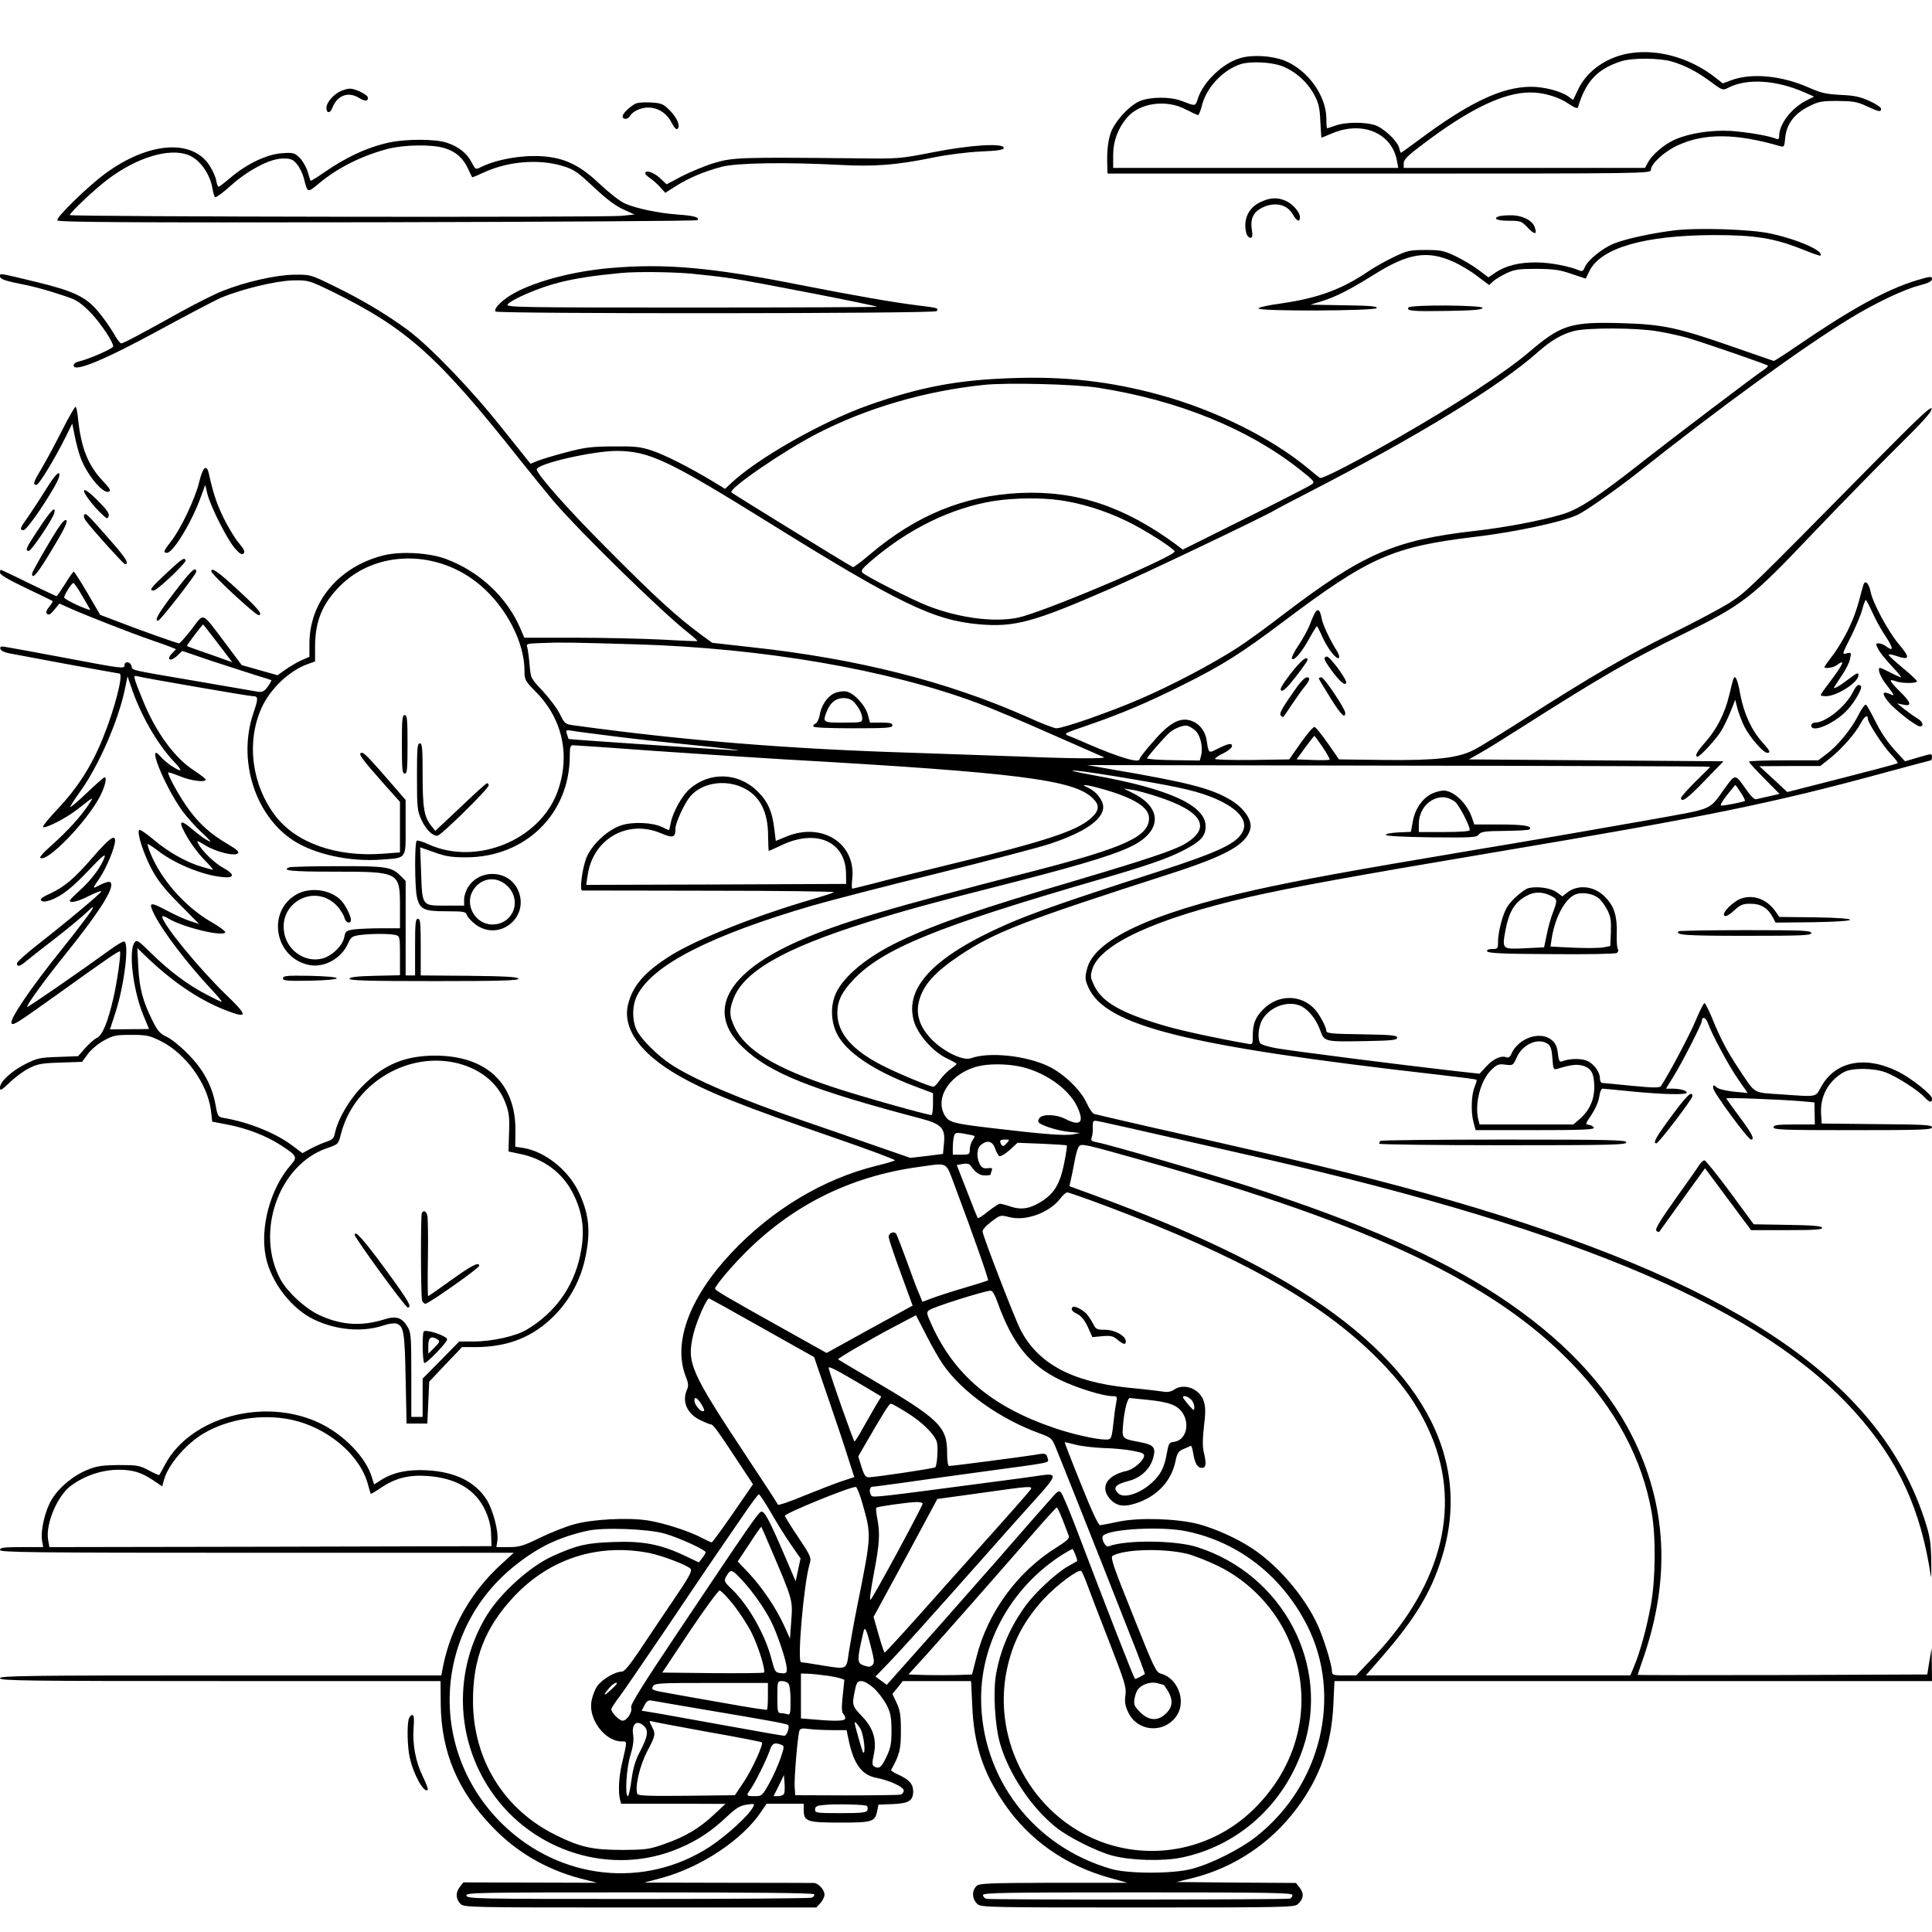 <?xml version="1.0" standalone="no"?>
<!DOCTYPE svg PUBLIC "-//W3C//DTD SVG 20010904//EN"
 "http://www.w3.org/TR/2001/REC-SVG-20010904/DTD/svg10.dtd">
<svg version="1.0" xmlns="http://www.w3.org/2000/svg"
 width="1024pt" height="1024pt" viewBox="0 0 1024 1024"
 preserveAspectRatio="xMidYMid meet">

<g transform="translate(0,1024) scale(0.1,-0.1)"
fill="#000000" stroke="none">
<path d="M8646 9959 c-127 -18 -236 -94 -283 -196 l-25 -53 -26 19 c-40 28
-128 51 -197 51 -154 0 -329 -83 -598 -284 -49 -36 -90 -66 -92 -66 -1 0 -6
12 -9 26 -10 38 -85 108 -132 122 -56 16 -152 15 -204 -3 -23 -8 -44 -15 -46
-15 -2 0 -4 22 -4 50 0 124 -101 262 -225 310 -68 25 -167 31 -232 12 -92 -27
-194 -124 -224 -214 -14 -43 -10 -42 -89 -12 -58 22 -162 21 -217 -1 -57 -23
-137 -111 -157 -172 -15 -47 -20 -101 -17 -175 l1 -38 1440 0 c1423 0 1440 0
1440 20 0 31 71 97 141 129 141 66 309 65 545 -4 19 -6 22 -2 26 45 7 72 48
127 123 165 53 27 68 30 154 30 83 -1 104 -4 155 -28 67 -31 76 -32 76 -13 0
7 -28 26 -62 41 -48 22 -81 29 -152 32 -76 4 -104 10 -167 38 -146 65 -307 80
-415 39 l-43 -16 -38 30 c-131 103 -298 152 -447 131z m215 -45 c72 -22 131
-52 207 -108 59 -44 64 -46 90 -32 101 52 254 43 407 -24 l50 -22 -40 -20
c-79 -40 -144 -124 -145 -187 0 -18 -4 -22 -17 -16 -40 16 -154 35 -238 41
-104 6 -222 -12 -298 -46 -57 -25 -122 -81 -143 -122 l-15 -28 -639 0 -640 0
0 25 c0 19 21 40 98 98 249 189 431 277 574 277 70 0 151 -24 205 -62 31 -20
44 -25 47 -16 40 136 103 204 231 244 58 18 201 17 266 -2z m-2067 -24 c69
-26 134 -83 171 -151 24 -45 30 -69 33 -141 3 -49 5 -88 6 -88 0 0 28 11 61
25 159 65 313 -2 339 -147 l7 -38 -756 0 -755 0 0 68 c0 74 25 141 73 198 67
79 207 99 312 44 31 -16 61 -30 65 -30 4 0 13 22 20 49 23 97 114 193 209 222
52 15 159 10 215 -11z"/>
<path d="M1794 9751 c-36 -22 -64 -58 -64 -83 0 -29 20 -30 31 -1 25 67 84 90
142 54 32 -19 47 -19 47 1 0 15 -64 48 -95 48 -16 0 -44 -9 -61 -19z"/>
<path d="M3365 9689 c-33 -19 -65 -52 -65 -66 0 -17 27 -17 37 0 16 27 59 47
98 47 53 0 99 -30 125 -81 15 -29 25 -38 32 -31 16 16 -6 62 -48 103 -30 29
-42 33 -97 36 -35 2 -71 -1 -82 -8z"/>
<path d="M2064 9485 c-117 -25 -232 -79 -352 -163 -35 -24 -64 -42 -66 -40 -1
1 -8 23 -15 47 -7 24 -26 58 -42 74 -28 27 -34 29 -93 25 -79 -5 -184 -54
-271 -127 -33 -28 -63 -51 -66 -51 -4 0 -10 15 -13 33 -3 19 -19 54 -35 79
-92 144 -326 126 -556 -44 -94 -70 -260 -232 -251 -246 6 -10 384 -12 1696
-10 929 2 1692 7 1696 11 15 15 -17 24 -107 30 -101 8 -213 31 -276 58 -24 10
-82 55 -130 100 -101 96 -176 135 -279 148 -116 14 -265 -10 -356 -55 -27 -14
-28 -13 -48 25 -24 48 -69 84 -133 105 -59 20 -215 20 -303 1z m292 -30 c60
-18 100 -54 126 -112 10 -23 20 -43 22 -43 2 0 32 13 67 29 127 57 288 69 412
31 59 -18 78 -31 164 -112 66 -62 116 -100 157 -118 l59 -27 -69 -7 c-95 -9
-2924 -5 -2924 4 0 13 134 139 202 190 154 116 324 167 425 129 61 -23 116
-99 129 -178 4 -23 10 -44 15 -46 4 -3 41 24 81 60 93 84 210 145 278 145 41
0 52 -4 74 -30 14 -17 30 -50 36 -73 21 -82 18 -81 83 -27 101 83 224 144 362
181 87 22 233 25 301 4z"/>
<path d="M4945 9433 c-179 -35 -181 -35 -420 -32 -596 6 -641 5 -740 -25 -49
-15 -126 -47 -171 -70 l-81 -43 -36 34 c-34 31 -77 44 -77 24 0 -5 12 -16 26
-26 14 -9 38 -30 53 -47 l27 -30 55 35 c68 43 152 79 244 103 81 21 341 25
625 10 187 -10 303 -1 501 40 69 14 178 28 247 31 94 4 122 9 122 19 0 27
-177 16 -375 -23z"/>
<path d="M6683 9170 c-67 -30 -96 -95 -77 -167 4 -13 13 -23 21 -23 11 0 13 9
8 44 -10 62 12 99 70 122 62 23 118 8 147 -42 22 -38 38 -44 38 -15 0 27 -39
71 -76 87 -45 19 -81 17 -131 -6z"/>
<path d="M7943 9093 c-32 -12 -7 -23 53 -23 64 0 68 -2 101 -36 37 -40 52 -39
37 3 -13 36 -68 63 -129 62 -27 0 -56 -3 -62 -6z"/>
<path d="M8875 9019 c-114 -14 -251 -43 -316 -68 -63 -24 -145 -90 -160 -129
-7 -18 -14 -22 -27 -16 -53 23 -157 43 -228 43 -91 1 -164 -17 -218 -54 l-37
-25 -52 39 c-29 22 -84 55 -122 73 -63 30 -79 33 -160 33 -83 0 -96 -3 -167
-37 -42 -20 -103 -54 -135 -76 -142 -96 -267 -142 -461 -170 -67 -9 -122 -21
-122 -27 0 -16 622 -13 627 2 4 10 -38 13 -174 15 l-178 3 59 18 c78 24 151
62 286 146 175 109 276 125 412 64 35 -15 92 -49 127 -76 l64 -48 21 20 c12
11 44 30 71 43 43 20 66 23 160 23 92 -1 122 -5 185 -27 41 -14 75 -25 75 -25
0 1 9 20 20 42 62 122 293 188 660 189 218 0 319 -16 471 -77 49 -20 90 -34
92 -32 23 23 -116 85 -263 117 -106 23 -383 32 -510 17z"/>
<path d="M3231 8819 c-191 -17 -383 -67 -501 -130 -62 -33 -115 -83 -104 -100
8 -13 2331 -12 2339 2 10 16 6 17 -90 29 -134 16 -350 54 -630 109 -473 94
-721 116 -1014 90z m429 -29 c63 -6 162 -17 220 -26 112 -16 762 -143 769
-150 2 -2 -440 -4 -984 -4 -922 0 -987 1 -974 17 24 28 169 90 274 116 86 22
188 37 325 50 79 8 262 6 370 -3z"/>
<path d="M0 8776 c0 -16 27 -25 134 -46 70 -14 193 -51 253 -75 26 -10 65 -41
98 -77 53 -57 115 -151 115 -174 0 -11 -127 -67 -182 -80 -16 -3 -28 -13 -28
-21 0 -39 164 29 465 193 138 75 280 150 317 166 109 46 292 90 383 92 80 1
83 0 207 -60 394 -194 558 -340 993 -890 61 -76 141 -175 178 -219 141 -165
576 -590 714 -698 29 -23 51 -43 49 -45 -2 -1 -86 2 -187 8 -101 5 -307 10
-457 10 l-273 0 -20 47 c-72 168 -217 304 -397 371 -90 33 -240 41 -331 18
-236 -60 -391 -246 -391 -468 l0 -69 -43 -19 c-23 -10 -61 -33 -84 -49 l-42
-30 -95 27 -95 27 -86 115 c-130 172 -111 164 -179 75 -32 -41 -62 -75 -67
-75 -10 0 -224 76 -336 120 l-82 31 -67 115 c-37 63 -70 114 -73 114 -4 0 -24
-29 -46 -65 -22 -35 -42 -64 -45 -65 -3 0 -70 32 -149 70 -78 39 -145 70 -147
70 -2 0 -4 -7 -4 -16 0 -10 47 -38 138 -81 75 -36 139 -67 141 -69 2 -2 -6
-15 -18 -30 -16 -20 -19 -30 -11 -38 8 -8 19 -2 38 22 l27 33 60 -27 c81 -36
321 -130 420 -164 44 -15 93 -33 109 -39 l29 -12 -22 -23 c-32 -34 -7 -45 28
-12 l27 26 149 -51 c83 -27 188 -61 235 -76 47 -14 87 -27 88 -28 2 -2 -7 -18
-19 -35 -20 -26 -29 -30 -54 -26 -16 3 -163 28 -325 56 -364 62 -337 56 -343
80 -6 24 -37 27 -37 4 0 -20 -8 -19 -330 42 -129 24 -257 48 -283 52 -41 8
-48 7 -45 -7 2 -9 19 -18 43 -23 22 -4 162 -30 310 -58 149 -27 274 -50 278
-50 23 0 -24 -186 -88 -343 -59 -146 -133 -262 -238 -373 -48 -51 -84 -95 -79
-98 14 -8 122 47 182 94 88 69 87 68 66 35 -43 -68 -115 -148 -210 -232 -33
-29 -57 -56 -53 -59 32 -32 249 192 318 327 27 54 37 99 23 99 -4 0 -45 -36
-91 -80 -47 -45 -87 -79 -90 -77 -2 3 22 40 53 83 97 135 203 377 237 546 l13
63 19 -55 c49 -147 137 -301 227 -397 51 -53 44 -60 -17 -20 -16 11 -40 31
-52 45 -81 95 14 -146 112 -284 24 -33 72 -87 106 -118 45 -42 54 -54 32 -42
-17 8 -52 34 -78 56 -75 65 -85 52 -29 -43 20 -34 59 -86 87 -114 28 -29 49
-53 46 -53 -3 0 -30 7 -60 16 -82 24 -179 79 -255 144 -38 32 -72 55 -76 51
-14 -12 21 -122 65 -206 33 -62 66 -104 147 -186 l105 -106 -44 14 c-24 7 -82
33 -127 57 -92 49 -100 46 -63 -27 44 -86 172 -254 293 -384 38 -40 65 -73 61
-73 -4 0 -41 18 -83 40 -98 51 -196 125 -291 218 -69 68 -76 73 -88 56 -33
-44 -7 -254 46 -383 17 -41 31 -74 31 -75 0 0 -47 -1 -103 -1 l-104 -1 29 89
c48 148 75 377 45 377 -7 0 -40 -19 -72 -43 -170 -123 -438 -308 -441 -304 -6
6 92 142 201 277 161 200 245 326 245 369 0 24 -16 23 -73 -6 -27 -14 -27 -13
12 44 36 54 81 162 81 198 0 34 -32 10 -114 -84 -102 -118 -153 -161 -230
-197 -42 -19 -55 -29 -47 -37 8 -8 21 -7 49 2 60 22 114 65 207 163 60 64 85
85 80 68 -13 -46 -67 -120 -126 -174 -33 -29 -59 -56 -59 -59 0 -16 45 -5 101
24 34 17 63 28 66 25 5 -5 -175 -156 -340 -285 -59 -46 -107 -90 -107 -97 0
-21 16 -17 52 14 18 15 85 68 148 116 63 49 137 110 164 135 42 40 46 42 32
16 -10 -16 -80 -109 -157 -205 -172 -214 -283 -379 -267 -395 10 -10 30 3 240
153 272 195 329 234 334 229 7 -6 -16 -169 -36 -252 -29 -124 -56 -190 -86
-206 -15 -7 -43 -32 -63 -55 l-37 -42 -105 -4 c-94 -3 -111 -6 -169 -35 -76
-37 -140 -96 -140 -127 0 -20 6 -16 50 25 27 27 73 61 102 76 47 24 67 28 168
31 l115 4 31 42 c17 23 55 55 85 71 49 27 63 30 144 30 82 0 97 -3 157 -33
132 -65 248 -226 266 -367 l7 -60 83 -16 c103 -20 203 -59 279 -108 88 -57 91
-64 55 -105 -109 -124 -165 -332 -133 -488 28 -135 137 -276 256 -332 119 -57
258 -68 368 -31 26 9 57 13 67 10 40 -13 45 -41 50 -290 l5 -240 55 0 55 0 5
111 5 111 87 92 87 91 73 0 c171 1 302 53 414 165 85 85 144 195 168 317 28
137 17 229 -39 345 -57 115 -179 211 -293 229 l-41 6 1 82 c3 254 -154 401
-427 401 -159 -1 -268 -46 -381 -159 -71 -71 -133 -176 -149 -253 -5 -26 -14
-34 -43 -44 -20 -6 -58 -23 -83 -36 l-46 -25 -48 36 c-89 69 -233 127 -365
150 -35 6 -36 7 -48 73 -19 101 -66 187 -147 268 -38 39 -89 80 -112 90 -36
17 -48 31 -77 90 -49 100 -67 166 -73 280 l-5 100 58 -56 c140 -132 281 -226
425 -279 103 -39 101 -21 -12 87 -143 138 -339 377 -339 415 0 5 15 1 32 -10
75 -46 287 -98 302 -74 3 5 -31 31 -77 57 -136 79 -265 225 -320 364 -10 24
-16 45 -14 47 2 2 28 -15 58 -38 99 -75 262 -137 362 -138 41 0 33 22 -18 49
-45 24 -113 89 -134 129 -10 19 -6 18 36 -8 57 -35 157 -60 174 -43 8 8 -6 21
-52 48 -91 53 -150 106 -207 183 -48 64 -117 190 -110 198 2 2 31 -8 64 -21
57 -24 134 -33 134 -17 0 5 -28 26 -61 48 -104 66 -205 206 -273 375 -50 123
-52 132 -29 125 26 -8 593 -106 614 -106 28 0 29 -11 2 -90 -84 -247 7 -539
209 -673 114 -75 301 -116 472 -103 133 10 126 1 126 171 l0 145 -71 82 c-107
124 -148 168 -159 168 -27 0 -9 -25 122 -173 l78 -87 0 -134 0 -134 -93 -7
c-244 -18 -456 57 -566 199 -126 164 -156 390 -76 571 46 103 147 200 248 236
l37 13 0 76 c0 138 38 230 134 326 192 191 519 192 742 2 138 -117 234 -303
234 -453 0 -48 2 -53 64 -116 140 -144 180 -338 110 -528 -95 -255 -430 -391
-683 -276 -29 14 -57 22 -62 19 -12 -7 -11 -248 1 -299 15 -65 36 -75 155 -75
96 0 104 -2 110 -21 4 -11 25 -33 47 -50 128 -92 290 44 222 187 -49 102 -197
111 -261 15 -13 -19 -23 -49 -23 -67 l0 -34 -100 0 c-124 0 -122 -3 -128 177
l-5 132 74 -26 c60 -22 92 -27 169 -27 314 0 549 229 550 537 0 48 3 57 18 57
9 0 204 -13 432 -30 228 -16 539 -36 690 -45 1234 -70 1534 -108 1632 -206 38
-37 35 -65 -9 -105 -73 -67 -244 -124 -738 -243 -159 -39 -342 -84 -405 -101
-63 -16 -118 -30 -122 -30 -4 0 -4 22 -1 50 22 188 -158 305 -349 226 l-56
-23 -7 56 c-11 99 -34 151 -89 206 -101 101 -255 107 -361 13 -40 -35 -90
-124 -100 -181 -4 -20 -8 -37 -10 -37 -1 0 -17 7 -35 16 -50 25 -157 30 -219
9 -69 -23 -152 -99 -181 -167 -23 -54 -40 -178 -24 -178 5 0 311 0 679 -1 369
0 663 -4 655 -8 -8 -5 -58 -21 -110 -36 -301 -87 -612 -211 -753 -298 -140
-88 -202 -159 -228 -260 -31 -127 63 -260 266 -377 159 -90 322 -156 843 -336
172 -59 309 -111 305 -114 -5 -4 -48 -17 -98 -29 -280 -69 -553 -232 -768
-461 -225 -239 -313 -480 -241 -659 13 -34 14 -47 5 -67 -28 -63 1 -129 73
-162 25 -12 50 -22 55 -22 11 0 37 -36 139 -191 l83 -126 -106 -154 c-59 -85
-109 -154 -113 -154 -4 0 -27 11 -52 24 -66 35 -198 78 -284 92 -106 17 -300
7 -396 -21 -41 -11 -121 -43 -177 -70 -90 -44 -110 -50 -167 -50 l-65 0 5 33
c8 48 -23 165 -57 219 -61 95 -167 147 -315 155 -101 6 -182 -11 -245 -52
l-36 -23 -12 38 c-31 105 -147 225 -276 287 -291 139 -684 34 -820 -219 -15
-29 -29 -54 -31 -56 -1 -2 -26 9 -56 25 -48 26 -62 28 -158 28 -86 -1 -116 -5
-163 -24 -77 -30 -154 -94 -193 -159 -35 -58 -60 -163 -51 -218 l6 -34 -115 0
c-95 0 -114 -3 -114 -15 0 -13 158 -15 1362 -15 l1361 0 -63 -58 c-159 -143
-267 -331 -310 -536 l-11 -56 -1170 0 c-1032 0 -1169 -2 -1169 -15 0 -13 136
-15 1168 -15 l1167 0 1 -123 c3 -252 89 -457 271 -647 128 -135 287 -228 468
-276 l90 -23 -354 1 -355 1 -18 -23 c-24 -29 -23 -65 2 -90 20 -20 33 -20 953
-20 l934 0 21 23 c12 13 22 33 22 45 0 26 -33 62 -57 62 -10 0 -216 1 -458 1
l-440 1 90 24 c211 57 432 204 531 354 l27 40 98 0 99 0 0 -33 c0 -61 17 -67
191 -67 173 0 186 4 198 60 l7 35 74 3 c87 3 110 18 110 68 0 38 -22 63 -81
89 -22 10 -38 21 -36 24 45 80 52 109 52 206 0 82 -4 109 -22 148 l-23 49 28
34 27 34 181 0 181 0 6 -127 c8 -206 56 -354 167 -518 132 -196 328 -334 566
-399 l89 -25 -392 0 c-342 -1 -394 -3 -407 -17 -27 -26 -24 -71 6 -97 19 -16
74 -17 848 -17 774 0 829 1 848 17 31 28 35 56 12 86 l-21 27 -317 2 -317 3
90 22 c217 55 412 185 548 368 123 164 184 337 194 548 l6 127 1584 0 1583 0
-1 88 -1 87 -12 -70 -11 -70 -767 -3 c-423 -1 -768 -1 -768 1 0 1 14 43 31 92
144 421 124 808 -61 1175 -140 277 -376 523 -711 743 -312 205 -728 388 -1316
578 -205 66 -745 223 -806 234 -33 6 -37 10 -30 29 4 11 6 36 5 54 -1 22 2 32
12 32 14 0 181 -38 896 -201 1685 -386 2650 -801 3137 -1349 227 -255 344
-510 397 -865 2 -16 3 22 2 85 -2 99 -7 129 -35 215 -235 720 -962 1225 -2381
1654 -328 99 -692 193 -1165 301 -148 34 -398 91 -555 126 -157 36 -292 67
-301 70 -8 2 -26 28 -39 57 -31 69 -122 157 -202 195 -120 58 -318 78 -412 43
-39 -15 -141 33 -204 96 -65 65 -89 132 -72 203 21 87 82 156 218 247 185 123
335 181 1115 432 298 96 403 155 424 238 11 45 -32 109 -103 152 -103 62 -220
93 -631 163 l-131 23 1616 -3 c889 -1 1633 -4 1652 -5 l35 -2 -77 -76 c-43
-43 -78 -82 -78 -88 0 -28 35 -3 126 92 l99 102 -675 5 -675 5 60 34 c33 18
132 80 220 136 420 267 570 354 847 490 330 162 366 190 702 544 129 135 322
333 430 440 147 145 196 199 194 215 -2 16 -69 -47 -308 -289 -661 -670 -671
-680 -760 -738 -47 -30 -186 -104 -310 -165 -240 -118 -421 -223 -778 -451
-122 -78 -244 -153 -271 -166 -85 -43 -199 -56 -471 -53 l-243 3 -59 85 c-33
47 -64 86 -71 87 -7 1 -39 -37 -73 -85 l-61 -87 -197 -3 c-108 -1 -196 1 -196
6 0 4 20 18 45 30 25 12 45 29 45 38 0 18 -22 13 -83 -18 -41 -21 -41 -20 -51
45 -7 53 -40 94 -86 108 -58 18 -114 -14 -200 -114 -39 -44 -70 -84 -70 -90 0
-24 -106 7 -281 83 -36 16 -78 34 -95 40 -28 11 -24 13 96 54 178 61 325 123
508 215 211 105 310 168 531 334 458 345 581 399 1021 452 214 25 472 81 545
118 48 24 204 134 307 215 444 353 886 674 1138 827 130 79 281 151 363 172
49 13 67 22 67 34 0 16 -8 15 -82 -7 -158 -48 -344 -150 -628 -344 -68 -47
-126 -84 -129 -83 -3 1 -98 34 -211 73 -297 104 -377 121 -592 127 -273 8
-323 -7 -497 -156 -128 -108 -381 -273 -686 -448 -227 -130 -407 -223 -419
-216 -6 4 -33 25 -61 49 -193 161 -490 309 -784 390 -261 72 -505 100 -781 90
-293 -9 -492 -47 -765 -143 -246 -87 -589 -281 -731 -415 l-31 -29 -64 39
c-121 73 -254 141 -324 164 -60 20 -89 23 -205 22 -118 -1 -150 -5 -252 -32
-65 -17 -133 -38 -152 -46 l-34 -14 -149 186 c-161 204 -384 436 -503 524
-107 79 -245 162 -390 232 -124 61 -126 61 -210 60 -96 -1 -257 -37 -380 -86
-41 -16 -138 -65 -215 -107 -230 -128 -311 -171 -323 -171 -5 0 -24 24 -40 54
-17 29 -53 81 -81 114 -65 78 -129 109 -326 157 -204 49 -195 48 -195 31z
m8785 -292 c50 -8 122 -24 160 -35 79 -23 417 -139 425 -147 3 -2 -6 -12 -20
-21 -42 -27 -486 -364 -635 -481 -249 -196 -346 -260 -438 -287 -120 -35 -302
-69 -462 -87 -426 -49 -590 -121 -1011 -441 -88 -68 -198 -148 -245 -178 -131
-85 -349 -200 -519 -273 -160 -69 -404 -154 -441 -154 -12 0 -80 26 -152 59
-425 189 -902 310 -1467 371 l-205 23 -55 40 c-133 98 -243 198 -505 462 -202
202 -370 392 -370 417 0 30 298 98 424 98 172 -1 272 -48 811 -383 685 -426
869 -515 1110 -536 188 -16 286 10 700 191 171 75 811 380 865 413 11 7 97 52
190 100 571 294 1004 559 1205 738 71 63 130 97 194 113 74 18 333 17 441 -2z
m-2965 -299 c423 -66 796 -217 1070 -434 76 -60 80 -66 63 -78 -10 -8 -168
-89 -351 -180 l-333 -166 -37 28 c-275 202 -529 286 -826 272 -297 -14 -549
-117 -796 -326 -46 -39 -86 -69 -89 -67 -40 21 -630 384 -644 396 -20 17 278
222 456 313 263 135 567 224 881 257 122 13 484 4 606 -15z m-204 -596 c115
-16 237 -54 352 -109 94 -45 244 -140 258 -162 13 -20 -601 -284 -801 -344
-124 -38 -330 -15 -511 56 -85 34 -321 154 -342 174 -11 11 -3 22 45 63 199
171 427 282 653 318 106 16 245 18 346 4z m-5181 -506 c22 -37 41 -70 43 -74
2 -5 -28 6 -67 23 -39 18 -71 36 -71 41 0 14 40 77 49 77 4 0 25 -30 46 -67z
m720 -253 l76 -100 -118 42 c-65 22 -120 42 -122 44 -3 3 81 114 86 114 1 0
36 -45 78 -100z m2215 -5 c675 -20 1337 -134 1813 -312 67 -25 241 -98 387
-163 146 -64 272 -120 280 -123 24 -9 -176 -8 -435 3 -132 5 -391 14 -575 20
-653 20 -1206 64 -1802 146 -42 6 -46 9 -71 60 -14 29 -55 83 -90 121 -64 68
-64 68 -70 138 -3 39 -9 80 -12 92 -7 22 -5 22 81 25 90 4 154 3 494 -7z
m2968 -460 c25 -24 39 -87 28 -130 l-7 -26 -139 2 c-77 1 -140 5 -140 10 0 7
92 113 120 137 27 23 75 41 95 35 11 -3 30 -15 43 -28z m-3073 -29 c110 -14
277 -32 370 -41 94 -9 199 -21 235 -25 63 -9 62 -9 -20 -4 -114 6 -835 55
-836 57 -1 1 -5 13 -9 26 -7 22 -5 23 26 18 19 -4 124 -17 234 -31z m3746 -57
c22 -33 39 -63 36 -65 -2 -3 -43 -4 -90 -2 l-85 3 46 63 c25 34 47 62 49 62 1
0 21 -27 44 -61z m-1001 -170 c256 -43 347 -65 436 -104 115 -51 166 -111 143
-167 -27 -66 -121 -111 -454 -219 -468 -150 -665 -219 -799 -278 -385 -169
-544 -335 -492 -514 21 -71 101 -162 175 -197 28 -13 51 -26 51 -29 0 -3 -14
-15 -30 -26 -17 -11 -42 -37 -57 -57 -14 -21 -30 -38 -35 -38 -20 0 -195 73
-276 115 -157 81 -233 170 -234 274 0 65 22 111 84 177 155 165 445 283 1293
529 257 74 375 115 458 158 91 47 117 75 117 128 0 110 -195 199 -594 270
-107 20 -137 27 -91 24 39 -3 176 -24 305 -46z m-2074 -43 c91 -42 135 -127
135 -258 1 -43 2 -78 4 -78 1 0 34 14 71 32 182 85 335 17 338 -150 l1 -57
-689 -3 -689 -2 7 47 c26 195 210 302 388 227 66 -28 78 -24 78 26 0 28 48
133 77 167 60 73 182 94 279 49z m1918 -11 c159 -46 236 -95 236 -151 0 -97
-125 -155 -605 -279 -783 -201 -1029 -274 -1249 -371 -387 -170 -497 -377
-299 -565 144 -138 364 -225 949 -379 104 -28 126 -51 117 -132 l-5 -54 -87
-11 -86 -10 -185 64 c-102 36 -270 94 -375 130 -340 116 -594 224 -714 305
-67 45 -149 127 -174 173 -28 54 -28 136 1 191 83 161 390 317 927 474 94 27
390 104 660 170 269 67 537 137 595 156 201 66 299 139 286 209 -8 35 -41 73
-81 91 -48 21 -4 16 89 -11z m280 -37 c241 -78 291 -166 144 -252 -60 -34
-203 -82 -557 -187 -532 -157 -757 -234 -956 -329 -165 -79 -289 -180 -333
-271 -30 -63 -30 -147 2 -214 46 -99 196 -201 421 -285 l90 -34 0 -58 c0 -32
-4 -58 -8 -58 -22 0 -371 98 -513 145 -312 102 -473 199 -530 320 -28 58 -30
87 -9 145 52 149 267 273 715 413 195 62 328 98 795 217 368 95 535 147 620
194 144 79 140 197 -8 271 l-52 26 45 -7 c25 -3 85 -20 134 -36z m-3448 -471
c84 -77 35 -207 -77 -207 -89 0 -148 103 -103 179 40 68 122 81 180 28z m-286
-937 c135 -26 238 -105 279 -216 19 -50 22 -75 19 -158 l-3 -99 61 -13 c126
-25 227 -101 282 -211 52 -104 64 -202 37 -327 -36 -170 -135 -306 -286 -395
-56 -33 -182 -61 -274 -61 l-81 0 -97 -99 -97 -98 0 -102 0 -101 -30 0 -30 0
0 223 c0 204 -2 225 -20 255 -30 49 -60 59 -123 39 -122 -38 -230 -31 -345 23
-75 35 -168 121 -205 188 -136 251 -10 608 245 696 61 21 61 21 75 75 65 258
334 430 593 381z m2996 -21 c131 -24 267 -116 313 -214 40 -85 18 -107 -64
-65 -47 24 -117 26 -135 5 -8 -10 -9 -19 -4 -25 18 -17 100 -43 159 -49 l60
-6 -41 -8 c-44 -7 -161 2 -429 34 -203 24 -226 30 -248 68 -56 95 34 226 180
260 54 13 140 13 209 0z m-248 -365 c21 -4 22 -6 7 -27 -8 -12 -15 -34 -15
-49 0 -26 -2 -28 -45 -28 l-45 0 0 38 c0 20 3 47 6 59 6 23 12 23 92 7z m187
-44 c-14 -16 -20 -17 -27 -8 -13 22 -9 28 19 28 26 0 26 0 8 -20z m-60 -29 c6
-19 17 -37 23 -39 7 -2 31 13 54 33 l41 38 128 -5 c71 -3 131 -7 133 -9 3 -2
-4 -46 -14 -96 -21 -105 -51 -156 -115 -198 -63 -41 -109 -49 -166 -31 -26 9
-53 16 -59 16 -6 0 -34 -18 -62 -40 -28 -23 -53 -39 -55 -36 -3 2 -29 67 -58
143 l-54 138 32 6 c22 3 35 1 42 -10 24 -35 47 -51 75 -51 17 0 30 2 30 4 0 2
3 12 6 21 6 14 2 16 -22 13 -22 -2 -31 3 -41 22 -20 40 -16 87 10 105 33 24
59 15 72 -24z m800 -67 c1198 -337 1844 -644 2255 -1070 233 -241 374 -505
424 -789 23 -130 21 -354 -4 -491 -21 -119 -59 -257 -90 -328 l-19 -46 -701 0
-701 0 93 107 c167 193 251 331 307 508 173 539 -108 1044 -812 1463 -274 163
-610 315 -1055 477 l-104 38 7 31 c4 17 13 61 20 98 6 37 17 74 24 82 13 16
27 13 356 -80z m-1012 -136 c94 -250 178 -490 174 -494 -2 -2 -58 -20 -123
-39 -65 -19 -143 -44 -172 -55 l-53 -20 -18 44 c-11 24 -40 101 -65 172 -26
71 -51 135 -55 143 -12 18 -41 7 -41 -16 1 -10 29 -96 64 -190 l63 -173 -228
-125 -228 -126 -218 122 c-319 178 -373 210 -373 219 0 13 71 99 141 171 257
266 571 424 939 474 160 22 140 33 193 -107z m810 -104 c704 -266 1129 -505
1427 -803 126 -126 206 -237 269 -372 184 -392 82 -820 -289 -1212 l-92 -97
-64 0 c-55 0 -64 3 -64 18 0 30 -28 127 -61 213 -61 159 -212 343 -362 442
-80 53 -193 104 -285 129 -112 29 -313 36 -423 13 -46 -10 -90 -18 -98 -19 -9
-1 -44 73 -102 219 -49 120 -87 220 -86 221 1 1 27 -5 57 -13 30 -8 98 -16
150 -18 52 -1 123 -8 156 -15 53 -10 61 -15 57 -31 -7 -26 -58 -68 -91 -75
-110 -24 -146 -91 -83 -155 36 -35 77 -38 151 -10 101 39 169 116 190 215 9
44 15 54 43 66 17 7 35 15 38 17 4 2 9 -15 13 -38 9 -56 23 -79 46 -79 23 0
25 22 10 85 -7 27 -6 71 1 133 9 71 9 103 0 133 -20 68 -105 101 -159 63 -15
-10 -34 -14 -55 -10 -18 3 -102 13 -187 21 -301 31 -481 129 -573 311 -31 62
-191 475 -199 515 -2 10 16 31 45 53 49 37 49 37 97 25 88 -23 215 25 271 100
13 17 29 31 36 31 7 0 105 -34 216 -76z m-585 -509 c79 -219 170 -331 333
-410 91 -43 226 -85 277 -85 22 0 24 -3 19 -29 -3 -15 -9 -52 -12 -82 -13
-119 -13 -119 -46 -119 -48 0 -177 29 -270 61 -330 112 -530 280 -651 547 -27
60 -29 67 -13 78 22 17 289 101 325 103 10 1 23 -22 38 -64z m-1247 -134 l274
-154 74 -216 c41 -119 89 -262 106 -318 l33 -102 -67 -22 c-36 -12 -126 -47
-200 -77 -74 -31 -136 -52 -138 -47 -2 6 -72 114 -156 240 -312 472 -328 509
-292 664 17 70 72 194 84 189 5 -2 132 -72 282 -157z m957 -193 c102 -147 303
-290 517 -367 57 -21 61 -25 81 -74 43 -105 186 -466 244 -612 32 -82 98 -248
145 -368 48 -120 85 -219 83 -220 -1 -1 -14 -8 -26 -15 -13 -7 -25 -12 -27
-10 -7 8 -159 397 -315 808 -35 91 -69 171 -76 179 -11 12 -18 8 -47 -25 -19
-21 -154 -174 -298 -340 -224 -255 -375 -426 -546 -617 l-33 -37 -30 22 -30
22 73 75 c74 78 180 195 509 566 102 116 225 253 272 305 110 122 112 134 16
119 -30 -5 -143 -20 -250 -34 -606 -80 -635 -84 -642 -72 -13 20 -9 47 6 47 8
0 74 9 148 19 73 11 270 38 438 61 376 51 349 45 343 70 -7 28 -12 29 -68 19
-53 -9 -436 -59 -454 -59 -7 0 -11 26 -11 70 0 139 -40 178 -415 398 -88 52
-161 95 -163 97 -5 4 173 108 301 175 l112 59 55 -107 c30 -59 70 -128 88
-154z m-410 -120 l83 -50 -31 -51 c-17 -29 -47 -82 -68 -119 -20 -37 -40 -68
-43 -68 -5 0 -126 342 -137 389 -4 14 41 -9 196 -101z m1724 -65 c10 -9 18
-27 18 -40 0 -23 -1 -22 -30 10 -16 19 -30 37 -30 41 0 12 24 6 42 -11z
m-2593 -28 c16 -27 17 -35 6 -35 -15 0 -45 37 -45 57 0 24 18 13 39 -22z
m2369 25 c113 -12 155 -29 182 -72 38 -63 13 -143 -48 -150 -25 -3 -28 -8 -38
-63 -13 -73 -32 -110 -76 -151 -63 -60 -152 -89 -181 -59 -31 30 -16 47 56 66
61 15 111 61 128 118 17 58 6 73 -67 87 -100 19 -98 17 -91 98 6 71 23 136 35
136 4 0 49 -5 100 -10z m-1283 -66 c82 -50 151 -119 161 -159 7 -29 1 -122 -9
-132 -6 -6 -313 -52 -353 -53 -16 0 -24 11 -38 55 l-17 56 27 47 c106 183 136
232 146 232 6 0 43 -21 83 -46z m-3260 -39 c191 -41 363 -186 405 -342 7 -26
14 -49 15 -51 1 -1 26 13 55 33 76 51 147 69 245 62 155 -11 258 -73 309 -187
19 -43 28 -80 29 -123 l2 -62 -1172 -3 -1171 -2 -7 39 c-14 84 49 234 122 287
72 53 164 84 253 84 73 0 119 -14 179 -54 l51 -34 9 34 c22 81 118 192 211
247 132 77 310 105 465 72z m3027 -447 c47 -166 47 -163 -27 -533 -19 -93 -39
-207 -46 -252 -14 -96 -5 -92 -154 -68 -49 8 -94 15 -99 15 -22 0 14 415 45
520 10 34 8 40 -60 142 -39 58 -71 110 -71 114 1 13 339 152 376 153 5 1 22
-41 36 -91z m891 78 c-4 -7 -102 -119 -217 -247 -115 -129 -286 -320 -380
-426 -94 -105 -174 -192 -177 -192 -3 -1 -17 42 -32 94 l-27 95 99 182 c55
101 131 242 169 313 l70 130 224 31 c268 38 282 39 271 20z m-1377 -123 c31
-54 79 -131 107 -171 l50 -72 -13 -61 -13 -60 -57 133 c-79 184 -108 240 -125
236 -15 -3 -60 -68 -440 -636 -188 -281 -255 -388 -250 -402 8 -24 -22 -70
-45 -70 -18 0 -60 43 -60 61 0 5 19 35 43 66 24 32 131 189 239 348 107 160
228 337 267 395 40 58 107 156 149 217 42 62 80 113 84 113 4 0 33 -44 64 -97z
m804 47 c0 -13 -258 -491 -275 -508 -8 -9 -2 38 16 135 31 162 34 213 19 293
-6 29 -8 56 -5 59 6 6 162 28 213 30 17 0 32 -3 32 -9z m743 -87 c14 -38 29
-75 32 -84 5 -12 -13 -28 -67 -62 -206 -128 -363 -344 -422 -578 l-24 -94 -80
-3 c-45 -1 -121 -1 -169 0 l-88 3 91 100 c90 100 368 415 578 657 61 70 114
128 117 128 3 0 18 -30 32 -67z m-1551 -143 c120 -280 120 -280 112 -388 l-7
-97 -32 71 c-42 92 -118 204 -189 279 l-56 59 62 93 c33 52 62 92 63 91 1 -2
23 -50 47 -108z m-557 71 c78 -23 215 -86 215 -98 0 -4 -8 -18 -18 -31 l-18
-23 -74 35 c-129 61 -222 79 -380 73 -140 -5 -190 -16 -317 -73 -121 -53 -281
-197 -355 -319 -174 -288 -165 -649 23 -926 222 -328 647 -457 1001 -304 96
41 167 88 248 164 51 48 71 60 107 66 43 6 44 6 33 -15 -24 -45 -143 -153
-231 -210 -344 -222 -789 -174 -1092 118 -403 390 -373 1031 66 1377 120 95
225 146 377 181 85 20 327 11 415 -15z m2763 13 c277 -57 507 -237 641 -501
187 -372 74 -844 -268 -1115 -84 -68 -244 -148 -346 -174 -100 -26 -334 -26
-425 0 -413 119 -690 483 -690 905 0 303 168 597 437 765 24 14 44 26 47 26 5
0 29 -60 25 -64 -2 -1 -25 -15 -52 -30 -59 -34 -168 -135 -217 -201 -84 -113
-138 -238 -161 -370 -16 -93 -6 -269 21 -365 46 -160 166 -341 298 -446 67
-53 212 -126 297 -149 96 -26 266 -31 365 -11 301 61 544 279 646 579 149 439
-105 922 -561 1067 -115 37 -379 39 -470 4 -17 -7 -41 44 -28 57 36 36 311 50
441 23z m-2848 -115 c70 -14 204 -65 220 -84 10 -12 -8 -44 -95 -172 -59 -87
-139 -206 -178 -265 -50 -74 -78 -108 -91 -108 -37 0 -107 -42 -132 -79 -13
-20 -27 -58 -30 -84 -13 -94 75 -207 161 -207 31 0 30 7 1 -120 -16 -67 -20
-148 -10 -187 l6 -23 277 0 276 -1 -61 -57 c-77 -72 -150 -116 -261 -155 -82
-29 -98 -31 -223 -32 -160 0 -223 14 -355 79 -273 135 -436 397 -438 706 -2
228 65 398 222 563 188 197 442 278 711 226z m2850 -4 c36 -9 111 -38 166 -65
171 -83 313 -235 383 -412 127 -315 45 -657 -214 -896 -215 -197 -523 -256
-796 -151 -358 138 -571 530 -493 907 30 147 91 263 199 380 69 74 183 158
196 145 4 -4 19 -37 32 -73 13 -36 65 -172 116 -302 83 -214 92 -242 86 -282
-5 -33 -2 -55 13 -88 48 -110 199 -119 262 -16 47 77 0 194 -86 217 -27 7 -36
26 -150 312 -103 256 -120 305 -107 313 62 35 265 41 393 11z m-2357 -140 c53
-56 119 -150 152 -215 37 -73 85 -218 85 -256 0 -22 -4 -25 -31 -22 -30 3 -32
6 -51 78 -32 125 -121 282 -207 365 -46 44 -47 46 -25 81 18 27 25 25 77 -31z
m-46 -130 c33 -42 76 -108 96 -148 37 -73 76 -201 66 -212 -3 -3 -126 -4 -273
-3 l-266 3 145 218 c80 119 152 217 159 217 7 0 40 -34 73 -75z m728 -220 c19
-74 21 -88 9 -100 -11 -11 -21 -11 -44 -3 -39 13 -39 26 -4 177 7 34 15 21 39
-74z m-220 -158 c44 -7 80 -17 80 -22 -1 -6 -5 -45 -9 -88 -6 -55 -5 -82 3
-90 6 -6 11 -17 11 -24 0 -15 -44 -17 -161 -7 l-74 6 0 119 0 119 35 -1 c19 0
71 -6 115 -12z m-217 -39 c7 -7 12 -43 12 -91 0 -68 -2 -78 -16 -73 -9 3 -24
6 -35 6 -17 0 -19 8 -19 85 0 82 1 85 23 85 13 0 28 -5 35 -12z m453 -25 c22
-20 52 -60 67 -87 22 -43 26 -64 27 -136 0 -72 -4 -94 -27 -142 -26 -56 -39
-66 -66 -50 -10 7 -10 20 -1 61 17 80 -2 141 -62 204 -53 55 -54 61 -38 137 9
43 14 50 35 50 14 0 41 -16 65 -37z m1537 17 c1 0 11 -15 22 -32 28 -47 26
-84 -9 -119 -43 -43 -92 -40 -138 6 -31 31 -35 40 -30 71 3 20 12 43 19 51 22
27 68 41 102 32 17 -5 32 -9 34 -9z m-2898 7 c0 -2 -16 -19 -37 -38 -37 -35
-37 -23 0 19 18 19 37 29 37 19z m800 -65 c0 -38 -2 -71 -5 -74 -3 -2 -98 12
-212 33 -115 20 -252 44 -305 54 -91 16 -97 18 -88 36 10 18 26 19 310 19
l300 0 0 -68z m-315 -77 c321 -54 414 -71 422 -78 10 -10 -7 -57 -20 -57 -7 0
-134 22 -282 49 -149 27 -316 57 -372 67 l-102 17 15 29 c13 24 20 28 42 24
15 -3 149 -26 297 -51z m-1 -115 c154 -27 282 -52 284 -55 10 -9 -52 -144 -96
-210 l-47 -70 -256 -3 c-200 -2 -258 0 -261 10 -14 36 13 151 52 225 45 86 46
92 24 134 -15 29 -14 30 3 25 10 -3 144 -28 297 -56z m-342 33 c26 -24 22 -55
-17 -131 -27 -50 -39 -90 -48 -155 -6 -48 -15 -87 -19 -87 -17 0 -8 149 13
216 14 46 19 80 15 107 -10 59 18 84 56 50z m1148 -15 c18 -30 31 -142 14
-126 -4 5 -43 141 -44 156 -1 11 14 -4 30 -30z m-150 -8 l77 0 12 -57 c27
-125 69 -181 146 -196 68 -13 145 -48 145 -67 0 -10 -8 -20 -17 -22 -10 -2
-139 -4 -288 -4 l-270 1 -3 40 c-4 44 16 277 25 302 5 12 16 14 51 9 25 -3 79
-6 122 -6z m-268 -78 c16 -6 15 -12 -6 -74 -13 -37 -40 -96 -60 -132 -36 -64
-38 -66 -76 -66 -46 0 -47 2 -21 38 26 38 86 160 101 205 12 37 25 44 62 29z
m14 -258 c-3 -8 -17 -14 -31 -14 l-25 0 28 56 27 56 3 -42 c2 -23 1 -49 -2
-56z m439 -66 c4 -4 5 -14 2 -23 -5 -12 -29 -15 -142 -15 -127 0 -135 1 -135
19 0 16 9 21 43 24 64 7 224 3 232 -5z m-280 -468 c3 -6 -2 -13 -12 -18 -10
-4 -425 -7 -923 -7 -854 0 -905 1 -908 18 -3 16 46 17 917 17 607 0 922 -3
926 -10z m2535 -4 c0 -8 -6 -16 -12 -19 -18 -6 -1589 -7 -1610 -1 -10 3 -18
12 -18 20 0 12 115 14 820 14 694 0 820 -2 820 -14z"/>
<path d="M4423 6566 c-38 -17 -71 -66 -79 -118 -4 -20 -13 -39 -20 -42 -8 -3
-14 -10 -14 -16 0 -6 72 -10 210 -10 180 0 210 2 210 15 0 12 -13 15 -60 15
l-59 0 -11 41 c-14 52 -75 117 -115 124 -16 3 -45 -1 -62 -9z m104 -48 c27
-30 43 -62 43 -87 0 -20 -6 -21 -100 -21 -109 0 -110 1 -89 57 18 48 49 73 89
73 25 0 43 -7 57 -22z"/>
<path d="M2236 3811 c-7 -10 -6 -438 1 -463 2 -10 11 -18 18 -18 17 0 285 189
285 201 0 23 -39 3 -149 -76 -65 -47 -120 -85 -122 -85 -2 0 -3 91 -1 202 2
112 0 213 -3 226 -6 23 -20 29 -29 13z"/>
<path d="M1880 3695 c0 -16 269 -385 281 -385 25 0 5 34 -117 201 -116 158
-164 212 -164 184z"/>
<path d="M2246 3183 c-9 -10 -7 -161 3 -167 10 -6 121 109 121 125 0 18 -111
55 -124 42z m74 -43 c13 -8 10 -15 -17 -42 l-33 -33 0 43 c0 44 16 54 50 32z"/>
<path d="M5686 3313 c-12 -12 -6 -23 25 -38 21 -11 39 -34 55 -69 l24 -53 53
5 c46 4 57 1 84 -22 17 -15 34 -22 37 -17 19 30 -47 74 -111 73 -39 0 -45 3
-59 31 -9 18 -24 40 -33 51 -20 23 -66 47 -75 39z"/>
<path d="M7465 8610 c-11 -18 18 -21 204 -18 137 2 185 6 189 16 5 15 -383 18
-393 2z"/>
<path d="M328 7957 c-37 -73 -85 -162 -107 -199 -43 -71 -49 -88 -28 -88 13 0
91 127 153 250 l37 75 13 -65 c7 -36 20 -85 29 -110 33 -93 119 -198 151 -186
14 5 8 15 -33 59 -76 81 -113 173 -129 325 -3 34 -9 64 -13 66 -3 3 -37 -55
-73 -127z"/>
<path d="M1056 7686 c-20 -86 -99 -252 -150 -316 -39 -50 -43 -60 -21 -60 33
0 134 167 180 298 l23 62 11 -47 c17 -68 104 -240 145 -288 27 -31 37 -37 47
-28 9 9 3 21 -25 55 -21 24 -57 84 -81 133 -38 79 -53 124 -79 238 -11 49 -32
30 -50 -47z"/>
<path d="M232 7628 c-39 -62 -83 -128 -97 -147 -29 -40 -31 -51 -10 -51 15 0
106 129 165 233 22 39 29 62 23 68 -7 7 -34 -26 -81 -103z"/>
<path d="M446 7641 c-7 -11 46 -82 98 -130 23 -22 26 -22 32 -7 5 13 -10 35
-58 83 -41 41 -68 61 -72 54z"/>
<path d="M207 7440 c-68 -102 -77 -120 -54 -120 13 0 125 166 134 199 12 45
-17 17 -80 -79z"/>
<path d="M446 7511 c-4 -6 1 -22 11 -34 44 -57 198 -227 205 -227 25 0 7 30
-73 121 -126 144 -135 153 -143 140z"/>
<path d="M304 7434 c-52 -81 -134 -225 -134 -235 0 -34 30 2 105 127 61 101
85 148 77 156 -7 7 -22 -8 -48 -48z"/>
<path d="M882 7202 c-83 -78 -94 -92 -68 -92 19 0 177 150 170 161 -9 15 -17
10 -102 -69z"/>
<path d="M926 7103 c-88 -116 -110 -153 -88 -153 11 0 202 246 202 259 0 33
-28 7 -114 -106z"/>
<path d="M1120 7212 c0 -16 233 -232 250 -232 27 0 -2 35 -110 134 -104 96
-140 121 -140 98z"/>
<path d="M9870 7118 c-28 -109 -42 -148 -78 -223 -22 -44 -58 -103 -81 -132
-22 -29 -41 -55 -41 -58 0 -11 47 -4 66 10 48 36 35 6 -43 -97 -24 -31 -43
-59 -43 -62 0 -3 12 -6 28 -6 59 1 172 73 172 111 0 16 -6 14 -46 -16 -52 -40
-88 -61 -83 -48 2 4 21 33 41 63 21 30 41 70 44 89 7 33 6 34 -19 28 -25 -7
-24 -5 24 90 26 53 54 119 60 145 7 26 15 48 18 48 3 0 19 -31 36 -68 16 -37
49 -95 72 -129 40 -61 39 -79 -1 -48 -11 8 -28 15 -38 15 -18 0 -18 -2 -2 -32
9 -18 42 -58 72 -90 30 -32 52 -58 48 -58 -4 0 -29 11 -56 25 -27 14 -52 25
-55 25 -16 0 -1 -44 28 -82 51 -67 52 -70 23 -56 -39 17 -43 2 -9 -40 35 -43
148 -132 169 -132 23 0 16 25 -13 42 -16 9 -46 31 -68 48 l-40 32 33 -7 c47
-10 42 11 -18 70 -56 55 -62 69 -24 55 32 -13 114 -13 114 -1 0 6 -34 37 -75
71 -41 34 -75 65 -75 69 0 5 19 2 42 -6 71 -24 74 -10 12 63 -57 68 -139 220
-150 280 -3 18 -12 38 -19 44 -11 9 -16 3 -25 -32z"/>
<path d="M6973 6997 c-5 -6 -18 -34 -28 -61 -9 -26 -37 -78 -61 -114 -26 -38
-41 -69 -36 -74 12 -12 52 36 94 112 18 33 35 60 38 60 3 0 15 -24 28 -54 27
-61 76 -125 88 -113 5 4 0 20 -9 35 -37 58 -76 140 -82 175 -8 42 -18 53 -32
34z"/>
<path d="M7020 6749 c0 -14 60 -97 88 -122 14 -12 22 -15 27 -7 8 13 -84 139
-102 140 -7 0 -13 -5 -13 -11z"/>
<path d="M6840 6669 c-46 -61 -59 -83 -49 -89 9 -6 32 16 76 72 35 45 63 85
63 90 0 26 -34 -2 -90 -73z"/>
<path d="M6877 6603 c-83 -117 -99 -145 -88 -156 6 -6 12 -9 14 -6 2 2 23 33
47 69 24 36 54 78 67 93 26 33 29 47 9 47 -8 0 -30 -21 -49 -47z"/>
<path d="M6990 6644 c0 -3 28 -50 62 -104 55 -88 78 -112 78 -78 0 21 -112
188 -126 188 -8 0 -14 -3 -14 -6z"/>
<path d="M9186 6638 c-2 -7 -12 -44 -21 -83 -22 -94 -66 -181 -126 -248 -46
-52 -59 -77 -41 -77 13 0 98 92 124 135 14 22 36 68 50 103 l25 63 12 -47 c7
-25 23 -69 37 -96 29 -57 100 -138 120 -138 21 0 17 8 -27 58 -57 64 -97 153
-116 256 -14 79 -28 105 -37 74z"/>
<path d="M9820 6570 c-39 -76 -144 -160 -200 -160 -11 0 -20 -7 -20 -15 0 -44
127 11 193 84 40 44 80 115 70 125 -13 13 -23 5 -43 -34z"/>
<path d="M9851 6452 c-37 -74 -108 -162 -168 -207 l-46 -35 -183 0 c-101 0
-184 -3 -184 -7 0 -4 36 -44 81 -89 l81 -82 -53 -12 c-30 -6 -61 -14 -70 -16
-10 -3 -28 15 -53 50 -59 85 -58 85 -110 14 -92 -127 -53 -110 -396 -172 -168
-30 -586 -103 -930 -160 -686 -115 -924 -159 -1165 -212 -558 -125 -857 -266
-894 -421 -11 -46 -10 -56 7 -95 91 -205 512 -311 1845 -463 115 -13 211 -25
213 -28 2 -2 -3 -20 -11 -40 -17 -42 -20 -135 -4 -189 l10 -38 315 0 c248 0
315 3 312 13 -3 6 -14 13 -26 15 -21 3 -20 5 13 53 19 29 37 68 41 94 3 25 11
45 18 45 6 0 76 -7 156 -15 166 -16 290 -19 290 -6 0 11 -36 21 -77 21 l-33 0
42 68 c47 76 148 275 148 290 0 27 22 20 32 -10 20 -58 113 -231 163 -302 l48
-69 -74 7 c-44 5 -81 14 -91 23 -17 15 -18 14 -18 -4 0 -21 185 -273 201 -273
21 0 5 32 -61 120 -38 51 -70 96 -70 98 0 6 271 -5 391 -14 l76 -7 1 -58 1
-59 -110 0 c-90 0 -109 -3 -109 -15 0 -13 53 -15 420 -15 365 0 420 2 420 15
0 13 -42 15 -292 17 l-293 3 -3 55 c-5 91 41 174 122 218 44 23 157 22 221 -2
58 -22 169 -93 204 -130 29 -31 41 -33 41 -8 0 20 -109 107 -179 142 -174 87
-334 56 -409 -81 -31 -56 -16 -53 -216 -39 -148 10 -130 -1 -220 135 -62 93
-97 159 -142 270 -18 44 -36 79 -40 78 -5 0 -26 -43 -47 -93 -30 -73 -142
-284 -184 -347 -7 -9 -42 -9 -153 2 -80 8 -151 15 -157 15 -7 0 -13 10 -13 23
0 38 -36 84 -75 97 -34 11 -91 9 -128 -6 -11 -4 -16 6 -20 43 -4 35 -12 53
-32 70 -60 52 -179 11 -215 -74 -6 -15 -15 -21 -25 -17 -28 11 -69 -7 -106
-47 l-37 -40 -144 16 c-274 31 -853 105 -932 119 -43 7 -82 20 -87 27 -14 22
-10 78 7 116 35 72 133 112 204 83 42 -17 86 -71 107 -130 22 -62 22 -62 243
-58 139 3 165 5 165 18 0 13 -29 15 -187 18 -160 2 -188 5 -188 18 0 18 -33
82 -58 111 -73 84 -199 85 -279 1 -40 -41 -53 -76 -53 -137 0 -47 -1 -48 -27
-43 -141 24 -347 68 -432 93 -232 67 -337 125 -380 212 -21 44 -23 52 -12 89
40 133 336 270 833 384 223 51 558 112 1283 234 1154 194 1485 261 2107 431
119 32 219 59 222 59 3 0 6 8 6 19 0 18 -3 17 -71 -3 l-72 -21 -58 63 c-35 39
-73 95 -98 147 -23 46 -46 87 -51 90 -5 3 -23 -21 -39 -53z m49 -22 c0 -20 77
-138 118 -183 25 -26 43 -49 40 -52 -2 -3 -135 -38 -295 -79 l-290 -74 -74 69
-74 68 162 1 161 0 49 39 c62 49 136 132 165 187 20 38 38 49 38 24z m-674
-390 c15 -22 25 -43 22 -45 -5 -5 -103 -25 -125 -25 -8 0 3 21 29 54 24 30 44
55 45 55 2 1 15 -17 29 -39z m-1021 -1334 c14 -10 20 -30 23 -75 4 -58 6 -62
26 -56 73 22 103 26 137 16 44 -13 59 -43 59 -114 0 -65 -26 -123 -74 -165
l-37 -32 -248 0 -249 0 -6 23 c-22 83 10 210 68 266 31 30 39 33 75 28 40 -5
41 -4 60 39 31 70 116 107 166 70z"/>
<path d="M2130 6295 c0 -131 2 -155 15 -155 13 0 15 24 15 155 0 131 -2 155
-15 155 -13 0 -15 -24 -15 -155z"/>
<path d="M2210 6123 c0 -166 2 -181 24 -229 23 -50 57 -84 84 -84 18 0 272
250 272 267 0 8 -4 13 -10 11 -5 -1 -69 -59 -141 -128 l-132 -124 -22 28 c-37
46 -45 94 -45 270 0 141 -2 166 -15 166 -13 0 -15 -26 -15 -177z"/>
<path d="M7595 6036 c-52 -22 -93 -79 -106 -145 l-11 -60 -67 -3 c-36 -2 -66
-7 -66 -13 0 -6 88 -11 240 -13 220 -2 241 -1 253 15 11 15 31 18 138 19 68 1
128 4 131 8 18 18 -32 26 -157 26 l-136 0 -13 38 c-27 76 -97 142 -151 142
-14 -1 -39 -7 -55 -14z m114 -43 c21 -13 81 -127 81 -153 0 -6 -50 -10 -135
-10 l-135 0 0 40 c0 67 38 122 96 140 33 9 58 5 93 -17z"/>
<path d="M1533 5643 c-44 -17 13 -23 237 -23 348 0 350 -1 350 -187 l0 -113
-99 0 c-54 0 -119 -3 -144 -6 -42 -6 -46 -9 -52 -40 -8 -45 -64 -100 -115
-114 -84 -23 -176 32 -200 120 -47 176 167 289 284 150 14 -18 29 -42 32 -56
7 -26 34 -33 34 -9 0 20 -27 74 -49 99 -54 61 -167 78 -242 34 -158 -93 -111
-339 72 -373 78 -15 168 35 203 113 16 36 22 40 63 46 58 8 161 8 191 0 21 -6
22 -11 22 -110 l0 -103 -132 -3 c-94 -2 -133 -7 -136 -15 -3 -10 91 -13 448
-13 357 0 451 3 448 13 -4 9 -67 13 -261 15 l-257 2 0 150 c0 127 -2 150 -15
150 -13 0 -15 -23 -15 -150 l0 -150 -25 0 -25 0 0 250 0 251 -25 25 c-50 50
-75 54 -337 53 -134 0 -249 -3 -255 -6z"/>
<path d="M8102 5533 c-13 -2 -45 -26 -72 -51 -39 -38 -52 -60 -69 -116 -12
-37 -21 -88 -21 -112 0 -42 -1 -44 -31 -44 -20 0 -29 -4 -27 -12 4 -10 82 -14
339 -15 184 -2 340 1 348 6 8 5 10 14 6 21 -5 7 -7 43 -6 81 3 89 -12 142 -56
189 -57 64 -147 76 -207 29 l-25 -20 -30 22 c-30 22 -101 33 -149 22z m114
-39 c40 -19 40 -23 15 -90 -11 -28 -26 -81 -33 -118 l-14 -67 -102 -5 c-121
-6 -121 -5 -103 94 19 102 50 152 116 186 38 20 78 20 121 0z m254 -12 c14
-10 35 -38 48 -63 19 -36 22 -57 20 -119 l-3 -74 -35 -7 c-19 -4 -91 -5 -159
-2 l-123 6 6 41 c19 123 79 227 138 239 35 8 80 -1 108 -21z"/>
<path d="M9233 5479 c-42 -12 -109 -77 -94 -92 7 -7 23 1 51 26 34 32 47 37
89 37 54 0 91 -23 117 -71 l15 -29 197 2 c259 4 266 22 10 26 l-187 2 -21 30
c-44 62 -112 89 -177 69z"/>
<path d="M8897 5304 c-20 -20 37 -24 354 -24 304 0 349 2 349 15 0 13 -45 15
-348 15 -192 0 -352 -3 -355 -6z"/>
<path d="M1500 5055 c0 -13 19 -15 143 -13 86 2 142 7 142 13 0 6 -56 11 -142
13 -124 2 -143 0 -143 -13z"/>
<path d="M8865 4332 c-87 -117 -107 -152 -86 -152 12 0 191 235 191 250 0 32
-29 5 -105 -98z"/>
<path d="M7317 4193 c-4 -3 -7 -10 -7 -15 0 -4 295 -8 655 -8 576 0 655 2 655
15 0 13 -79 15 -648 15 -357 0 -652 -3 -655 -7z"/>
<path d="M9005 4063 c-10 -16 -67 -97 -128 -182 -78 -110 -106 -156 -98 -164
6 -6 12 -9 15 -6 2 2 57 79 123 171 l120 166 122 -164 122 -164 191 0 c147 0
189 3 186 13 -4 9 -52 13 -184 15 l-179 3 -125 170 c-69 93 -130 169 -136 169
-7 0 -20 -12 -29 -27z"/>
<path d="M2166 1128 c-9 -37 -7 -143 5 -200 19 -90 76 -194 96 -175 3 4 -8 35
-25 69 -39 80 -56 169 -50 258 4 52 2 70 -7 70 -7 0 -15 -10 -19 -22z"/>
</g>
</svg>
